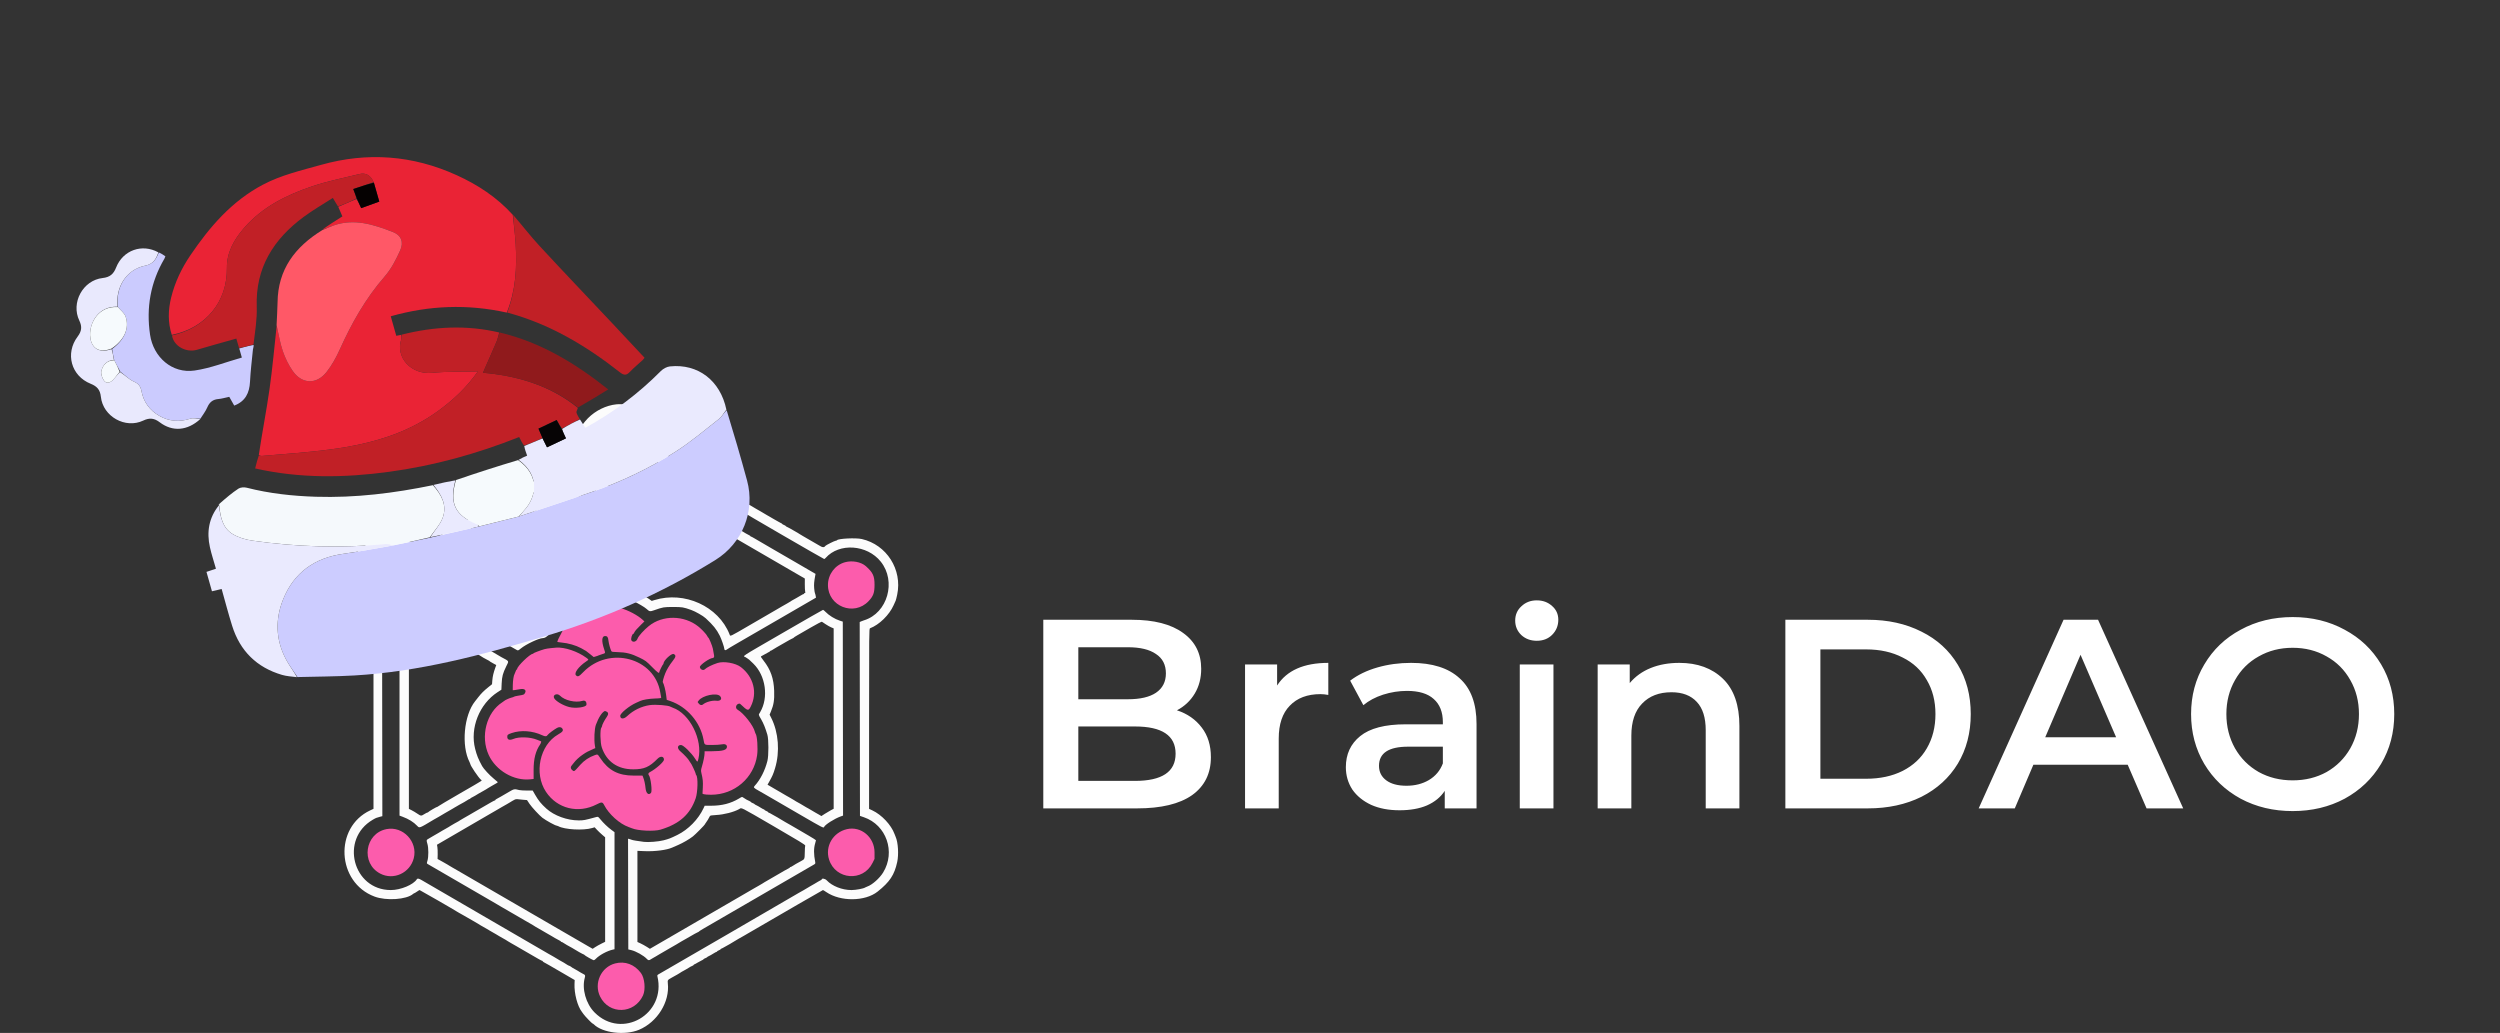 <svg width="167" height="69" viewBox="0 0 167 69" fill="none" xmlns="http://www.w3.org/2000/svg">
<rect x="0" y="0" width="167" height="69" fill="#333333" stroke="none"/>
<path fill-rule="evenodd" clip-rule="evenodd" d="M41.171 27.009C40.481 27.083 39.788 27.422 39.276 27.936C39.037 28.176 38.754 28.564 38.754 28.652C38.754 28.679 38.741 28.701 38.724 28.701C38.707 28.701 38.684 28.729 38.673 28.762C38.662 28.796 38.606 28.957 38.548 29.121C38.425 29.467 38.362 29.899 38.378 30.288L38.389 30.563L35.103 32.469C31.515 34.552 31.709 34.439 31.37 34.634C31.239 34.71 31.083 34.801 31.022 34.838C30.962 34.874 30.827 34.951 30.722 35.009C30.616 35.067 30.507 35.132 30.478 35.154C30.45 35.177 30.387 35.215 30.339 35.239C30.291 35.262 30.221 35.301 30.183 35.324C30.144 35.347 29.996 35.434 29.852 35.517C29.709 35.6 29.537 35.7 29.47 35.74C29.403 35.781 29.262 35.861 29.157 35.919C29.052 35.976 28.942 36.041 28.913 36.062C28.885 36.084 28.824 36.122 28.778 36.148C28.549 36.278 28.435 36.344 28.34 36.401C28.049 36.578 27.968 36.59 27.87 36.472C27.861 36.461 27.814 36.428 27.766 36.401C25.982 35.367 23.759 36.171 23.165 38.064C22.797 39.238 23.051 40.399 23.868 41.272C24.01 41.424 24.435 41.752 24.49 41.752C24.51 41.752 24.531 41.765 24.538 41.781C24.544 41.797 24.639 41.852 24.749 41.904L24.949 41.999V48.014V54.03L24.732 54.132C22.303 55.267 22.487 58.942 25.019 59.891C25.805 60.186 27.159 60.093 27.595 59.714C27.625 59.688 27.661 59.666 27.675 59.666C27.689 59.666 27.769 59.619 27.853 59.561C27.936 59.503 28.015 59.456 28.029 59.456C28.055 59.456 30.485 60.857 30.513 60.889C30.523 60.9 30.577 60.932 30.635 60.961C30.692 60.989 30.856 61.082 31 61.167C31.352 61.375 31.471 61.443 31.695 61.566C31.8 61.623 31.91 61.688 31.939 61.709C31.967 61.73 32.028 61.769 32.074 61.795C32.12 61.821 32.213 61.875 32.283 61.914C32.352 61.954 32.447 62.009 32.495 62.035C32.543 62.062 32.645 62.123 32.721 62.17C32.798 62.218 32.892 62.272 32.93 62.29C32.968 62.309 33.062 62.363 33.139 62.41C33.215 62.458 33.317 62.518 33.364 62.545C33.412 62.572 33.508 62.626 33.577 62.666C33.646 62.706 33.74 62.76 33.786 62.785C33.831 62.812 33.892 62.85 33.921 62.871C33.95 62.893 34.059 62.957 34.164 63.015C34.269 63.073 34.41 63.153 34.477 63.193C34.544 63.233 34.716 63.334 34.86 63.416C35.003 63.499 35.161 63.59 35.211 63.619C35.925 64.037 36.179 64.18 36.211 64.18C36.233 64.18 36.251 64.193 36.251 64.209C36.251 64.225 36.286 64.256 36.329 64.278C36.44 64.333 36.714 64.491 37.607 65.011L38.389 65.467L38.378 65.725C38.351 66.363 38.575 67.214 38.869 67.591C38.884 67.61 38.935 67.681 38.983 67.749C39.086 67.894 39.554 68.378 39.593 68.378C39.607 68.378 39.639 68.399 39.665 68.424C40.243 69.002 41.743 69.184 42.684 68.791C43.911 68.278 44.75 66.924 44.611 65.682C44.587 65.474 44.601 65.455 44.857 65.315C45.121 65.172 45.416 65.003 45.431 64.986C45.451 64.964 45.538 64.914 45.814 64.764C45.919 64.707 46.028 64.641 46.057 64.618C46.086 64.595 46.16 64.556 46.222 64.531C46.284 64.506 46.335 64.474 46.335 64.46C46.335 64.445 46.363 64.424 46.396 64.413C46.43 64.401 46.52 64.353 46.596 64.304C46.672 64.256 46.794 64.19 46.865 64.159C46.937 64.128 46.996 64.091 46.996 64.077C46.996 64.064 47.051 64.031 47.118 64.005C47.184 63.978 47.239 63.948 47.239 63.937C47.239 63.926 47.29 63.894 47.352 63.867C47.415 63.839 47.547 63.765 47.646 63.701C47.746 63.637 47.844 63.585 47.864 63.585C47.884 63.585 47.9 63.572 47.9 63.556C47.9 63.541 47.955 63.506 48.022 63.48C48.089 63.453 48.143 63.419 48.143 63.403C48.143 63.388 48.158 63.375 48.175 63.375C48.193 63.375 48.326 63.304 48.472 63.218C48.617 63.131 48.745 63.06 48.755 63.06C48.766 63.06 48.84 63.015 48.919 62.961C48.999 62.906 49.19 62.792 49.343 62.707C49.496 62.622 49.647 62.537 49.679 62.518C49.711 62.498 49.859 62.412 50.01 62.325C50.159 62.239 50.309 62.152 50.342 62.133C52.144 61.082 54.957 59.456 54.974 59.456C54.987 59.456 55.087 59.517 55.196 59.591C56.147 60.241 57.789 60.225 58.625 59.558C59.439 58.909 59.743 58.45 59.933 57.586C60.043 57.084 59.993 56.264 59.831 55.905C59.814 55.866 59.779 55.78 59.755 55.712C59.527 55.098 58.899 54.429 58.274 54.135L58.054 54.032V48.013C58.054 42.313 58.057 41.993 58.115 41.971C58.737 41.732 59.401 41.084 59.693 40.431C59.752 40.301 59.813 40.163 59.831 40.125C59.849 40.086 59.894 39.906 59.932 39.725C60.285 38.047 59.228 36.386 57.567 36.007C57.17 35.916 55.983 35.974 55.913 36.088C55.903 36.105 55.865 36.119 55.831 36.119C55.766 36.119 55.165 36.419 55.133 36.467C55.053 36.587 54.938 36.578 54.716 36.434C54.636 36.382 53.889 35.949 53.672 35.83C53.567 35.772 53.458 35.706 53.429 35.685C53.4 35.664 53.34 35.625 53.294 35.599C53.101 35.49 52.949 35.403 52.786 35.307C52.69 35.251 52.585 35.196 52.551 35.185C52.518 35.175 52.49 35.155 52.49 35.141C52.49 35.128 52.435 35.095 52.368 35.069C52.301 35.042 52.247 35.01 52.247 34.996C52.247 34.983 52.219 34.963 52.186 34.952C52.153 34.941 52.063 34.892 51.986 34.844C51.909 34.796 51.792 34.729 51.725 34.696C51.658 34.663 51.596 34.627 51.586 34.616C51.576 34.605 51.522 34.573 51.464 34.544C51.407 34.515 51.352 34.484 51.343 34.474C51.333 34.465 51.278 34.433 51.221 34.405C51.163 34.376 51.07 34.321 51.012 34.281C50.955 34.241 50.861 34.185 50.804 34.158C50.746 34.13 50.692 34.099 50.682 34.089C50.672 34.08 50.618 34.048 50.56 34.019C50.503 33.99 50.448 33.958 50.438 33.948C50.409 33.915 49.84 33.599 49.811 33.599C49.796 33.599 49.778 33.587 49.772 33.572C49.76 33.544 49.597 33.444 49.274 33.268C49.178 33.216 48.09 32.586 46.857 31.867L44.614 30.561L44.622 30.375C44.653 29.641 44.461 28.948 44.055 28.333C43.94 28.158 43.461 27.651 43.411 27.651C43.396 27.651 43.364 27.632 43.339 27.608C43.259 27.532 43.021 27.387 42.84 27.305C42.745 27.262 42.641 27.213 42.609 27.196C42.383 27.075 41.555 26.968 41.171 27.009ZM42.187 27.726C43.415 28.107 44.154 29.28 43.959 30.538C43.932 30.711 43.915 30.862 43.922 30.874C43.937 30.901 44.437 31.198 44.857 31.43C44.972 31.493 45.09 31.562 45.118 31.584C45.147 31.605 45.208 31.644 45.253 31.67C45.299 31.695 45.393 31.749 45.462 31.789C45.531 31.829 45.627 31.883 45.675 31.91C45.722 31.937 45.824 31.997 45.901 32.045C45.977 32.092 46.071 32.146 46.109 32.165C46.148 32.183 46.241 32.237 46.318 32.285C46.394 32.332 46.496 32.393 46.544 32.42C46.592 32.446 46.687 32.501 46.756 32.541C46.826 32.581 46.919 32.634 46.965 32.66C47.011 32.686 47.072 32.725 47.1 32.746C47.129 32.767 47.239 32.832 47.344 32.89C47.554 33.005 47.65 33.06 48.039 33.289C48.183 33.374 48.347 33.466 48.404 33.495C48.462 33.524 48.516 33.556 48.526 33.567C48.562 33.608 49.35 34.054 49.386 34.054C49.407 34.054 49.429 34.067 49.436 34.083C49.45 34.117 55.013 37.343 55.057 37.343C55.074 37.343 55.117 37.31 55.154 37.269C56.061 36.246 57.92 36.372 58.836 37.519C59.89 38.836 59.288 40.952 57.724 41.434C57.647 41.458 57.549 41.494 57.506 41.515L57.428 41.554L57.437 48.028L57.446 54.502L57.706 54.591C59.213 55.106 59.84 56.907 58.993 58.284C58.756 58.67 58.26 59.11 57.941 59.218C57.879 59.239 57.812 59.269 57.793 59.283C57.7 59.356 57.17 59.456 56.879 59.456C56.257 59.456 55.587 59.193 55.224 58.806C55.113 58.688 54.89 58.651 54.89 58.751C54.89 58.764 54.839 58.797 54.777 58.824C54.714 58.851 54.656 58.884 54.646 58.896C54.637 58.909 54.543 58.965 54.438 59.021C54.332 59.077 54.239 59.131 54.229 59.141C54.219 59.151 54.165 59.182 54.107 59.211C54.05 59.24 53.995 59.273 53.985 59.284C53.976 59.295 53.843 59.373 53.69 59.459C53.537 59.544 53.386 59.629 53.354 59.648C53.12 59.792 44.124 65.012 43.994 65.081C43.92 65.12 43.9 65.151 43.913 65.207C44.524 67.747 41.54 69.47 39.717 67.631C39.135 67.045 38.856 66.042 39.067 65.3C39.108 65.156 39.089 65.116 38.954 65.058C38.892 65.031 38.818 64.99 38.789 64.967C38.76 64.943 38.651 64.877 38.546 64.82C38.264 64.667 38.188 64.621 38.138 64.576C38.114 64.553 38.058 64.523 38.015 64.51C37.972 64.497 37.916 64.468 37.889 64.447C37.838 64.404 37.506 64.209 37.364 64.137C37.316 64.113 37.269 64.084 37.259 64.073C37.25 64.061 37.117 63.983 36.964 63.897C36.811 63.812 36.659 63.727 36.628 63.708C36.596 63.688 36.447 63.602 36.297 63.515C36.147 63.428 35.998 63.342 35.964 63.322C33.954 62.155 28.268 58.852 28.153 58.784C27.974 58.679 27.887 58.664 27.846 58.731C27.62 59.098 26.761 59.456 26.11 59.456C23.565 59.456 22.688 56.048 24.901 54.759C25.119 54.633 25.138 54.625 25.393 54.558L25.541 54.52L25.532 48.022L25.523 41.525L25.308 41.45C24.589 41.203 23.891 40.484 23.746 39.845C23.733 39.787 23.705 39.718 23.684 39.691C23.601 39.586 23.638 38.58 23.735 38.304C24.108 37.246 25.038 36.567 26.114 36.567C26.44 36.567 26.944 36.664 27.053 36.748C27.072 36.763 27.124 36.786 27.168 36.8C27.279 36.834 27.653 37.087 27.8 37.227C27.867 37.291 27.934 37.343 27.949 37.343C27.963 37.343 28.633 36.961 29.436 36.495C30.238 36.028 30.923 35.63 30.956 35.611C31.449 35.327 31.571 35.256 31.62 35.226C31.652 35.207 31.795 35.123 31.939 35.041C32.082 34.958 32.254 34.858 32.321 34.817C32.388 34.777 32.529 34.697 32.634 34.639C32.739 34.581 32.849 34.516 32.878 34.493C32.906 34.471 32.969 34.434 33.017 34.411C33.065 34.387 33.151 34.339 33.208 34.304C33.467 34.143 33.564 34.088 33.676 34.036C33.742 34.006 33.805 33.97 33.815 33.957C33.835 33.93 33.904 33.889 34.199 33.729C34.304 33.671 34.414 33.606 34.443 33.584C34.471 33.562 34.542 33.521 34.599 33.493C34.656 33.465 34.711 33.434 34.721 33.425C34.739 33.406 34.798 33.372 35.066 33.223C35.153 33.175 35.264 33.109 35.312 33.077C35.36 33.046 35.446 32.997 35.503 32.968C35.56 32.94 35.615 32.909 35.625 32.9C35.634 32.89 35.681 32.86 35.729 32.832C36.274 32.519 36.473 32.41 36.496 32.41C36.511 32.41 36.528 32.398 36.535 32.382C36.546 32.355 36.713 32.253 37.033 32.079C37.921 31.596 39.084 30.877 39.076 30.815C38.989 30.164 38.987 30.121 39.027 29.822C39.228 28.3 40.76 27.284 42.187 27.726ZM37.294 33.23C36.022 33.969 34.965 34.586 34.945 34.602C34.925 34.618 34.846 34.664 34.771 34.704C34.524 34.835 34.286 34.974 34.269 34.998C34.259 35.01 34.2 35.041 34.138 35.066C34.076 35.092 34.025 35.122 34.025 35.135C34.025 35.147 33.974 35.179 33.912 35.206C33.85 35.233 33.66 35.34 33.49 35.442C33.319 35.545 33.168 35.629 33.154 35.629C33.139 35.629 33.122 35.641 33.115 35.655C33.109 35.669 33.002 35.734 32.878 35.8C32.753 35.864 32.628 35.935 32.599 35.957C32.571 35.978 32.51 36.017 32.464 36.043C32.419 36.069 32.325 36.123 32.255 36.163C32.187 36.203 32.091 36.257 32.043 36.284C31.995 36.31 31.909 36.361 31.852 36.395C31.757 36.453 31.643 36.519 31.413 36.649C31.367 36.675 31.307 36.714 31.278 36.735C31.249 36.756 31.14 36.82 31.035 36.878C30.764 37.025 30.677 37.075 30.617 37.12C30.589 37.141 30.479 37.206 30.374 37.263C30.269 37.321 30.133 37.398 30.073 37.434C29.963 37.501 29.578 37.724 29.383 37.834C29.238 37.916 28.669 38.251 28.576 38.309C28.501 38.356 28.5 38.36 28.555 38.541C28.631 38.792 28.63 39.402 28.553 39.627C28.454 39.918 28.391 39.863 29.687 40.615C30.906 41.323 31.663 41.761 31.937 41.918C32.022 41.967 32.171 42.054 32.267 42.111C32.364 42.169 32.49 42.243 32.547 42.276C32.753 42.392 33.13 42.61 33.237 42.675C33.298 42.712 33.433 42.789 33.538 42.846C33.643 42.904 33.753 42.969 33.782 42.99C33.81 43.011 33.871 43.05 33.917 43.076C33.963 43.102 34.056 43.156 34.126 43.195C34.195 43.235 34.295 43.293 34.35 43.323C34.404 43.354 34.481 43.398 34.522 43.42C34.602 43.466 34.621 43.459 34.794 43.317C35.141 43.033 36.003 42.628 36.264 42.626C36.477 42.625 36.738 42.359 36.738 42.142C36.738 42.123 36.749 42.102 36.764 42.096C36.778 42.09 36.827 42.013 36.873 41.927C37.057 41.583 37.434 41.127 37.818 40.789C38.068 40.569 38.584 40.267 39.05 40.069C39.498 39.879 40.275 39.742 40.728 39.772L41.05 39.794L41.041 36.2L41.032 32.607L40.841 32.559C40.511 32.477 39.998 32.191 39.796 31.976C39.67 31.843 39.778 31.789 37.294 33.23ZM43.068 32.077C42.811 32.291 42.48 32.467 42.18 32.551L41.971 32.609L41.962 36.323C41.954 39.625 41.959 40.037 42.006 40.037C42.035 40.037 42.086 40.053 42.119 40.071C42.153 40.09 42.258 40.139 42.353 40.181C42.611 40.292 43.069 40.563 43.186 40.672C43.383 40.855 43.419 40.862 43.7 40.763C44.298 40.553 44.337 40.547 44.962 40.547C45.578 40.547 45.639 40.556 46.179 40.748C46.452 40.844 46.965 41.138 47.138 41.297C47.645 41.763 47.866 42.037 48.084 42.472C48.196 42.696 48.386 43.248 48.387 43.353C48.387 43.443 48.472 43.458 48.558 43.384C48.588 43.358 48.871 43.187 49.187 43.005C49.502 42.824 50.829 42.056 52.135 41.299L54.508 39.923L54.486 39.797C54.474 39.727 54.451 39.646 54.436 39.617C54.421 39.588 54.399 39.438 54.386 39.285C54.366 39.037 54.381 38.859 54.458 38.443L54.478 38.335L53.099 37.533C52.34 37.092 51.639 36.686 51.54 36.63C51.327 36.51 50.596 36.084 50.358 35.94C50.266 35.884 50.176 35.839 50.158 35.839C50.14 35.839 50.126 35.827 50.126 35.812C50.126 35.798 50.075 35.764 50.013 35.737C49.95 35.71 49.861 35.661 49.812 35.628C49.765 35.596 49.654 35.529 49.567 35.48C49.291 35.328 49.239 35.297 49.221 35.277C49.212 35.266 49.149 35.23 49.082 35.197C49.015 35.163 48.898 35.097 48.822 35.051C48.745 35.005 48.651 34.951 48.613 34.931C48.575 34.911 48.481 34.855 48.404 34.807C48.328 34.758 48.218 34.695 48.161 34.665C48.062 34.615 47.987 34.571 47.718 34.404C47.655 34.366 47.565 34.316 47.517 34.293C47.47 34.27 47.407 34.232 47.379 34.21C47.35 34.187 47.24 34.122 47.135 34.065C46.865 33.918 46.777 33.867 46.718 33.823C46.689 33.802 46.58 33.737 46.474 33.679C46.369 33.622 46.228 33.542 46.161 33.501C46.094 33.461 45.922 33.361 45.779 33.278C45.636 33.196 45.477 33.104 45.427 33.075C45.377 33.046 44.896 32.766 44.359 32.453C43.24 31.802 43.358 31.836 43.068 32.077ZM39.728 32.732C39.795 32.775 39.881 32.828 39.919 32.852C40.035 32.922 40.361 33.075 40.393 33.075C40.41 33.075 40.423 34.391 40.423 36.119V39.163L40.258 39.164C39.488 39.173 37.974 39.743 37.572 40.177C37.563 40.187 37.499 40.237 37.431 40.288C37.184 40.473 36.861 40.829 36.5 41.314C36.454 41.377 36.158 41.908 36.137 41.966C36.125 42 36.042 42.041 35.932 42.068C35.559 42.157 35.047 42.38 34.684 42.611L34.541 42.701L32.019 41.238C30.632 40.433 29.429 39.736 29.345 39.69L29.193 39.604L29.218 39.41C29.246 39.194 29.248 39.045 29.226 38.817L29.211 38.664L31.801 37.161C33.225 36.335 34.586 35.547 34.825 35.41C35.064 35.273 35.267 35.151 35.277 35.141C35.286 35.13 35.357 35.088 35.434 35.047C35.667 34.922 35.919 34.777 35.938 34.756C35.947 34.745 36.002 34.713 36.059 34.684C36.117 34.655 36.172 34.624 36.181 34.614C36.191 34.605 36.245 34.573 36.303 34.544C36.36 34.516 36.489 34.441 36.588 34.378C36.688 34.315 36.785 34.264 36.805 34.264C36.825 34.264 36.842 34.251 36.842 34.236C36.842 34.22 36.897 34.186 36.964 34.159C37.031 34.133 37.085 34.102 37.085 34.091C37.085 34.08 37.136 34.049 37.198 34.022C37.261 33.995 37.394 33.92 37.495 33.856C37.595 33.792 37.693 33.739 37.712 33.739C37.731 33.739 37.746 33.727 37.746 33.713C37.746 33.698 37.797 33.664 37.859 33.638C37.921 33.611 38.011 33.562 38.059 33.529C38.107 33.496 38.216 33.43 38.303 33.382C38.388 33.334 38.516 33.262 38.584 33.223C38.654 33.184 38.748 33.13 38.793 33.104C38.839 33.078 38.9 33.04 38.928 33.018C38.974 32.985 39.175 32.87 39.485 32.702C39.595 32.642 39.585 32.641 39.728 32.732ZM43.635 32.772C43.753 32.836 43.904 32.922 43.971 32.963C44.038 33.003 44.21 33.104 44.353 33.186C44.496 33.269 44.641 33.352 44.674 33.372C44.707 33.391 45.036 33.583 45.404 33.797C45.773 34.012 46.125 34.217 46.187 34.252C46.248 34.288 47.978 35.291 50.031 36.481L53.763 38.646L53.761 39.036C53.76 39.25 53.772 39.468 53.786 39.521C53.807 39.596 53.801 39.617 53.76 39.617C53.731 39.617 53.707 39.633 53.707 39.653C53.707 39.672 53.691 39.687 53.672 39.687C53.652 39.687 53.578 39.724 53.507 39.769C53.435 39.814 53.291 39.898 53.186 39.956C52.895 40.115 52.822 40.158 52.803 40.18C52.794 40.191 52.684 40.256 52.56 40.324C52.435 40.391 52.279 40.48 52.212 40.521C52.145 40.562 51.973 40.663 51.83 40.745C51.499 40.935 51.657 40.843 50.141 41.726C48.672 42.58 48.793 42.525 48.733 42.373C47.995 40.5 45.72 39.464 43.71 40.087L43.536 40.141L43.341 40.002C43.233 39.927 43.018 39.8 42.863 39.721L42.58 39.577V36.334V33.092L42.693 33.042C42.755 33.015 42.845 32.976 42.893 32.956C42.94 32.935 43.072 32.859 43.185 32.786C43.431 32.629 43.377 32.63 43.635 32.772ZM27.812 40.904C27.712 40.995 27.609 41.087 27.583 41.109C27.472 41.2 27.006 41.431 26.853 41.472L26.688 41.516V47.999V54.483L26.888 54.557C27.303 54.711 27.624 54.91 27.868 55.167C28.023 55.33 27.995 55.34 28.977 54.75C29.009 54.731 29.16 54.645 29.313 54.56C29.466 54.475 29.599 54.396 29.609 54.385C29.619 54.374 29.673 54.342 29.73 54.313C29.788 54.284 29.843 54.252 29.852 54.243C29.862 54.233 29.956 54.179 30.061 54.123C30.166 54.067 30.26 54.012 30.27 54.001C30.279 53.989 30.334 53.957 30.391 53.928C30.449 53.899 30.503 53.868 30.513 53.858C30.523 53.848 30.593 53.807 30.669 53.767C30.916 53.637 31.154 53.5 31.249 53.433C31.299 53.397 31.358 53.368 31.379 53.368C31.4 53.368 31.417 53.356 31.417 53.342C31.417 53.327 31.468 53.293 31.53 53.266C31.592 53.239 31.682 53.19 31.73 53.158C31.778 53.125 31.887 53.059 31.973 53.011C32.06 52.962 32.187 52.891 32.255 52.852C32.325 52.812 32.419 52.759 32.464 52.733C32.51 52.707 32.571 52.668 32.599 52.647C32.628 52.626 32.738 52.561 32.843 52.503C33.175 52.32 33.26 52.267 33.251 52.244C33.247 52.232 33.12 52.123 32.969 52.002C32.711 51.794 32.3 51.349 32.207 51.177C31.951 50.705 31.855 50.47 31.741 50.028C31.38 48.635 32.02 47.024 33.249 46.23L33.493 46.073L33.511 45.653C33.532 45.188 33.588 44.976 33.821 44.503C34.005 44.127 34.041 44.192 33.486 43.893C33.391 43.841 33.304 43.791 33.295 43.78C33.26 43.741 28.055 40.737 28.024 40.738C28.006 40.738 27.911 40.813 27.812 40.904ZM52.321 42.258C49.269 44.028 49.632 43.788 49.818 43.91C50.055 44.065 50.055 44.065 50.334 44.341C51.154 45.151 51.353 46.592 50.78 47.57C50.66 47.775 50.651 47.711 50.849 48.056C51.008 48.335 51.127 48.63 51.261 49.082C51.351 49.385 51.352 50.48 51.263 50.831C51.098 51.479 50.79 52.083 50.416 52.491C50.316 52.6 50.336 52.625 50.677 52.817C50.823 52.898 50.969 52.981 51.001 53.001C51.05 53.03 51.688 53.4 51.907 53.526C51.94 53.545 52.638 53.95 53.458 54.427C54.985 55.314 55.017 55.33 55.051 55.24C55.108 55.091 55.745 54.685 56.15 54.541L56.316 54.482L56.307 48.003L56.298 41.524L56.107 41.463C55.764 41.354 55.371 41.111 55.135 40.863C55.069 40.794 54.999 40.737 54.978 40.738C54.958 40.738 53.762 41.422 52.321 42.258ZM28.37 41.649C28.506 41.727 28.672 41.823 28.739 41.864C28.806 41.904 28.947 41.984 29.052 42.042C29.158 42.099 29.267 42.164 29.296 42.185C29.325 42.207 29.385 42.245 29.431 42.271C29.477 42.297 29.571 42.351 29.64 42.391C29.709 42.43 29.805 42.485 29.852 42.512C29.9 42.538 29.986 42.589 30.044 42.623C30.164 42.697 30.387 42.826 30.513 42.896C30.561 42.923 30.663 42.984 30.739 43.031C30.816 43.078 30.937 43.144 31.008 43.178C31.08 43.211 31.139 43.25 31.139 43.265C31.139 43.279 31.157 43.291 31.18 43.291C31.202 43.291 31.245 43.313 31.275 43.339C31.326 43.383 31.552 43.513 31.887 43.69C31.963 43.73 32.033 43.772 32.043 43.782C32.074 43.815 32.475 44.046 32.591 44.098C32.653 44.126 32.704 44.156 32.704 44.166C32.704 44.176 32.804 44.238 32.927 44.304L33.15 44.425L33.086 44.602C32.968 44.929 32.906 45.195 32.887 45.451L32.867 45.706L32.62 45.904C32.313 46.152 32.144 46.32 31.932 46.594C31.84 46.712 31.753 46.823 31.737 46.843C30.987 47.771 30.802 49.821 31.369 50.915C31.395 50.965 31.417 51.019 31.417 51.035C31.418 51.139 31.948 51.926 32.123 52.083C32.208 52.16 32.406 52.03 30.722 53.003C29.928 53.462 29.273 53.85 29.267 53.865C29.261 53.88 29.238 53.893 29.218 53.893C29.17 53.893 28.622 54.213 28.606 54.25C28.6 54.265 28.575 54.278 28.552 54.278C28.529 54.278 28.436 54.325 28.345 54.383C28.136 54.516 28.118 54.515 27.878 54.352C27.769 54.277 27.597 54.174 27.496 54.124L27.314 54.032V48.005V41.979L27.514 41.883C27.624 41.83 27.8 41.724 27.905 41.649C28.138 41.481 28.077 41.481 28.37 41.649ZM55.156 41.7C55.273 41.779 55.442 41.873 55.529 41.91L55.689 41.976V48.001V54.026L55.507 54.121C55.407 54.174 55.221 54.283 55.096 54.365L54.868 54.513L54.731 54.43C54.656 54.385 54.547 54.323 54.49 54.294C54.39 54.243 54.268 54.171 54.038 54.028C53.98 53.993 53.894 53.945 53.846 53.922C53.799 53.898 53.736 53.861 53.707 53.839C53.678 53.816 53.569 53.751 53.464 53.694C53.194 53.547 53.106 53.496 53.047 53.452C53.018 53.43 52.908 53.366 52.803 53.308C52.698 53.251 52.557 53.17 52.49 53.13C52.423 53.09 52.251 52.989 52.108 52.906C51.964 52.824 51.821 52.74 51.789 52.721C51.757 52.702 51.627 52.626 51.501 52.552L51.271 52.419L51.383 52.22C51.598 51.84 51.656 51.707 51.773 51.321C52.108 50.216 52.009 48.926 51.516 47.949L51.41 47.739L51.497 47.53C51.685 47.08 51.735 46.759 51.714 46.143C51.686 45.326 51.477 44.73 51.012 44.138C50.832 43.909 50.802 43.854 50.85 43.838C50.882 43.826 50.971 43.778 51.047 43.729C51.124 43.68 51.245 43.613 51.317 43.58C51.388 43.547 51.447 43.508 51.447 43.493C51.447 43.478 51.464 43.466 51.485 43.466C51.506 43.466 51.565 43.437 51.615 43.401C51.666 43.366 51.778 43.297 51.864 43.249C51.95 43.201 52.075 43.129 52.142 43.09C52.643 42.798 52.952 42.627 52.977 42.627C52.993 42.627 53.011 42.614 53.017 42.598C53.024 42.583 53.123 42.517 53.238 42.452C53.353 42.387 53.766 42.148 54.156 41.921C54.546 41.694 54.882 41.52 54.903 41.532C54.925 41.545 55.038 41.62 55.156 41.7ZM33.99 52.903C33.6 53.134 33.273 53.321 33.165 53.375C33.121 53.397 33.086 53.428 33.086 53.444C33.086 53.46 33.069 53.473 33.047 53.473C33.014 53.473 32.76 53.615 32.047 54.033C31.997 54.063 31.839 54.154 31.695 54.236C31.552 54.319 31.38 54.419 31.313 54.459C31.246 54.5 31.105 54.58 31 54.638C30.895 54.695 30.785 54.76 30.756 54.781C30.697 54.826 30.609 54.877 30.339 55.023C30.234 55.081 30.124 55.145 30.096 55.166C30.067 55.188 30.006 55.226 29.96 55.252C29.915 55.278 29.821 55.332 29.752 55.371C29.683 55.411 29.587 55.466 29.539 55.492C29.492 55.519 29.39 55.58 29.313 55.627C29.237 55.675 29.143 55.729 29.105 55.747C29.066 55.766 28.973 55.82 28.896 55.868C28.82 55.916 28.698 55.988 28.627 56.027C28.478 56.109 28.475 56.121 28.553 56.38C28.631 56.636 28.632 57.24 28.556 57.488C28.5 57.67 28.501 57.673 28.576 57.721C28.677 57.786 32.664 60.099 32.912 60.236C33.017 60.295 33.163 60.38 33.236 60.426C33.309 60.472 33.427 60.542 33.497 60.581C33.62 60.651 34.245 61.011 34.366 61.083C34.398 61.103 34.542 61.186 34.686 61.269C34.829 61.351 35.002 61.452 35.069 61.492C35.135 61.533 35.276 61.613 35.381 61.67C35.487 61.728 35.596 61.793 35.625 61.814C35.654 61.835 35.714 61.874 35.76 61.9C35.99 62.03 36.103 62.096 36.199 62.153C36.256 62.188 36.342 62.238 36.39 62.265C36.438 62.292 36.539 62.35 36.616 62.395C36.692 62.44 36.794 62.498 36.842 62.525C36.89 62.552 36.991 62.612 37.068 62.66C37.145 62.707 37.266 62.773 37.337 62.806C37.409 62.839 37.468 62.879 37.468 62.893C37.468 62.908 37.485 62.92 37.506 62.92C37.527 62.92 37.586 62.949 37.636 62.985C37.731 63.052 37.969 63.189 38.215 63.319C38.292 63.359 38.362 63.401 38.372 63.413C38.4 63.445 38.968 63.76 38.999 63.76C39.014 63.76 39.032 63.772 39.038 63.788C39.055 63.828 39.612 64.145 39.666 64.144C39.69 64.144 39.749 64.103 39.796 64.053C40.034 63.801 40.56 63.517 40.954 63.43L41.05 63.409V59.498V55.588L40.838 55.433C40.602 55.26 40.305 54.975 40.092 54.716C39.951 54.546 39.951 54.546 39.813 54.583C39.05 54.791 38.989 54.803 38.658 54.803C37.885 54.803 37.019 54.487 36.499 54.016C36.143 53.694 35.967 53.476 35.74 53.081L35.584 52.808L35.196 52.808C34.982 52.808 34.753 52.794 34.686 52.776C34.36 52.692 34.34 52.695 33.99 52.903ZM49.361 53.344C48.804 53.674 48.228 53.822 47.495 53.823L47.073 53.823L46.996 53.989C46.65 54.73 45.976 55.418 45.248 55.774C44.779 56.003 44.695 56.036 44.318 56.134C43.997 56.219 43.298 56.274 43.018 56.237C42.562 56.178 42.253 56.126 42.197 56.098C42.168 56.084 42.102 56.062 42.049 56.049L41.953 56.026L41.962 59.724L41.971 63.422L42.162 63.466C42.483 63.541 42.996 63.829 43.207 64.053C43.309 64.161 43.356 64.166 43.478 64.08C43.529 64.045 43.594 64.006 43.623 63.994C43.651 63.981 43.738 63.932 43.814 63.885C43.891 63.837 43.992 63.777 44.04 63.75C44.166 63.68 44.389 63.55 44.51 63.477C44.567 63.442 44.653 63.392 44.701 63.365C44.749 63.338 44.846 63.282 44.918 63.241C44.99 63.199 45.107 63.132 45.179 63.091C45.251 63.051 45.325 63.006 45.344 62.991C45.363 62.976 45.449 62.925 45.535 62.877C45.621 62.829 45.747 62.758 45.814 62.719C46.314 62.427 46.624 62.255 46.648 62.255C46.664 62.255 46.682 62.242 46.689 62.226C46.695 62.211 46.826 62.127 46.978 62.04C47.311 61.851 54.281 57.81 54.396 57.739C54.461 57.699 54.473 57.669 54.456 57.584C54.353 57.059 54.352 56.667 54.455 56.328C54.484 56.233 54.507 56.145 54.507 56.13C54.507 56.116 54.295 55.981 54.036 55.83C53.777 55.679 53.539 55.539 53.506 55.52C53.473 55.5 53.329 55.417 53.186 55.334C53.042 55.252 52.87 55.151 52.803 55.111C52.736 55.07 52.58 54.982 52.456 54.914C52.331 54.847 52.164 54.746 52.084 54.692C52.004 54.637 51.93 54.593 51.92 54.593C51.91 54.593 51.782 54.522 51.636 54.435C51.491 54.349 51.357 54.278 51.34 54.278C51.322 54.278 51.308 54.265 51.308 54.249C51.308 54.234 51.253 54.199 51.186 54.173C51.119 54.146 51.064 54.112 51.064 54.096C51.064 54.081 51.048 54.068 51.028 54.068C51.008 54.068 50.91 54.016 50.811 53.952C50.711 53.888 50.579 53.813 50.517 53.786C50.455 53.758 50.404 53.727 50.404 53.716C50.404 53.705 50.349 53.674 50.282 53.648C50.215 53.621 50.16 53.589 50.16 53.575C50.16 53.562 50.102 53.525 50.03 53.494C49.901 53.438 49.848 53.408 49.668 53.289C49.556 53.215 49.589 53.209 49.361 53.344ZM34.919 53.422L35.204 53.445L35.37 53.695C35.517 53.916 36.042 54.484 36.233 54.628C36.479 54.813 37.097 55.153 37.189 55.153C37.209 55.153 37.253 55.168 37.286 55.186C37.704 55.42 38.975 55.49 39.559 55.312L39.721 55.263L39.873 55.426C39.957 55.516 40.115 55.667 40.224 55.76L40.423 55.931V59.422V62.913L40.172 63.037C40.033 63.105 39.846 63.21 39.755 63.271L39.591 63.38L39.32 63.226C39.172 63.141 37.454 62.146 35.503 61.013C33.552 59.881 31.811 58.871 31.634 58.769C31.257 58.55 30.686 58.219 30.513 58.118C30.446 58.079 30.321 58.007 30.235 57.959C30.149 57.911 30.063 57.86 30.044 57.846C30.024 57.831 29.95 57.786 29.878 57.745C29.807 57.705 29.689 57.638 29.618 57.596C29.546 57.555 29.429 57.489 29.358 57.451L29.23 57.38L29.237 57.062C29.241 56.888 29.232 56.674 29.217 56.587L29.19 56.429L30.965 55.397C31.941 54.83 32.767 54.349 32.8 54.33C32.833 54.311 32.978 54.227 33.121 54.145C33.264 54.062 33.437 53.961 33.504 53.921C33.57 53.88 33.727 53.792 33.851 53.724C33.976 53.657 34.085 53.592 34.095 53.58C34.104 53.569 34.151 53.539 34.199 53.515C34.247 53.49 34.325 53.447 34.373 53.419C34.421 53.391 34.499 53.375 34.547 53.384C34.595 53.392 34.762 53.41 34.919 53.422ZM51.702 55.205C53.343 56.156 53.807 56.441 53.789 56.482C53.776 56.511 53.762 56.718 53.759 56.943C53.752 57.391 53.751 57.394 53.516 57.518C53.27 57.648 53.032 57.785 52.937 57.852C52.886 57.887 52.828 57.917 52.807 57.917C52.785 57.917 52.768 57.929 52.768 57.943C52.768 57.958 52.71 57.997 52.638 58.031C52.566 58.064 52.445 58.13 52.368 58.177C52.292 58.224 52.19 58.285 52.142 58.311C52.095 58.338 51.993 58.397 51.916 58.441C51.84 58.486 51.738 58.545 51.69 58.572C51.643 58.598 51.557 58.648 51.499 58.683C51.404 58.741 51.29 58.807 51.061 58.937C51.015 58.963 50.954 59.001 50.925 59.023C50.897 59.044 50.787 59.109 50.682 59.166C50.577 59.224 50.436 59.304 50.369 59.344C50.268 59.405 50.047 59.534 49.665 59.753C49.631 59.773 48.211 60.597 46.509 61.585L43.414 63.381L43.197 63.244C43.077 63.168 42.889 63.066 42.78 63.015L42.58 62.924V59.88V56.837L43.075 56.857C43.75 56.884 44.526 56.784 44.892 56.623C44.93 56.606 45.11 56.528 45.292 56.449C45.627 56.304 46.045 56.06 46.288 55.87C46.459 55.736 47.1 55.086 47.1 55.047C47.1 55.031 47.12 54.997 47.145 54.971C47.193 54.922 47.381 54.611 47.419 54.519C47.437 54.475 47.521 54.459 47.836 54.443C48.367 54.415 49.014 54.249 49.378 54.047C49.562 53.945 49.327 53.827 51.702 55.205Z" fill="#FCFCFC"/>
<path fill-rule="evenodd" clip-rule="evenodd" d="M41.172 28.583C40.774 28.687 40.453 28.901 40.197 29.232C39.86 29.666 39.857 30.597 40.191 31.037C40.766 31.798 41.759 31.939 42.506 31.366C43.352 30.716 43.199 29.218 42.238 28.751C42.13 28.698 42.011 28.64 41.975 28.622C41.901 28.585 41.279 28.555 41.172 28.583ZM25.697 37.553C23.956 38.065 24.286 40.618 26.097 40.644C27.175 40.66 27.929 39.662 27.623 38.624C27.583 38.487 27.54 38.368 27.527 38.358C27.515 38.349 27.482 38.295 27.453 38.239C27.174 37.693 26.335 37.365 25.697 37.553ZM56.44 37.559C55.774 37.745 55.306 38.374 55.307 39.081C55.309 40.506 57.044 41.191 58.023 40.155C58.34 39.82 58.419 39.6 58.419 39.058C58.419 38.474 58.313 38.246 57.846 37.826C57.523 37.535 56.926 37.422 56.44 37.559ZM40.111 40.549C38.897 40.776 37.875 41.472 37.472 42.347C37.441 42.414 37.408 42.477 37.398 42.487C37.371 42.514 37.225 42.835 37.225 42.867C37.225 42.884 37.349 42.907 37.5 42.92C37.95 42.958 38.462 43.105 38.825 43.301C39.159 43.482 39.154 43.478 39.44 43.713L39.656 43.89L39.805 43.847C39.887 43.824 39.97 43.793 39.989 43.779C40.008 43.766 40.114 43.729 40.224 43.697C40.451 43.632 40.447 43.64 40.355 43.364C40.171 42.813 40.196 42.487 40.422 42.487C40.567 42.487 40.619 42.558 40.644 42.79C40.666 42.988 40.773 43.379 40.839 43.496C40.865 43.543 40.938 43.555 41.247 43.561C41.806 43.571 42.181 43.665 42.702 43.922C43.143 44.14 43.15 44.145 43.598 44.596C43.934 44.935 44.04 45.007 44.04 44.896C44.04 44.846 44.261 44.396 44.292 44.382C44.307 44.376 44.319 44.352 44.32 44.33C44.327 44.114 44.865 43.617 45.009 43.691C45.171 43.776 45.153 43.881 44.932 44.159C44.728 44.416 44.541 44.726 44.442 44.971C44.327 45.258 44.251 45.544 44.28 45.581C44.342 45.661 44.461 46.123 44.498 46.428L44.538 46.75L44.767 46.827C45.892 47.207 46.785 48.243 46.996 49.414C47.062 49.782 47.034 49.764 47.568 49.764C47.825 49.764 48.112 49.746 48.208 49.724C48.414 49.676 48.561 49.742 48.561 49.881C48.561 50.1 48.294 50.181 47.561 50.183L47.066 50.184V50.316C47.066 50.48 46.982 50.895 46.885 51.215C46.821 51.43 46.817 51.481 46.853 51.635C46.952 52.057 46.967 52.214 46.948 52.608L46.927 53.02L47.016 53.054C47.065 53.073 47.284 53.089 47.502 53.089C49.062 53.089 50.365 51.968 50.576 50.447C50.638 49.993 50.58 49.147 50.477 49.014C50.461 48.994 50.438 48.934 50.425 48.88C50.328 48.47 49.674 47.636 49.273 47.41C49.078 47.301 49.171 47.005 49.402 47.001C49.415 47.001 49.446 47.02 49.471 47.044C49.95 47.5 49.993 47.509 50.15 47.197C50.61 46.283 50.345 45.22 49.493 44.564C49.138 44.29 48.351 44.151 47.932 44.288C47.548 44.414 47.217 44.579 47.072 44.717C46.968 44.816 46.753 44.705 46.753 44.552C46.753 44.414 47.413 43.955 47.609 43.956C47.631 43.956 47.665 43.937 47.685 43.912C47.721 43.868 47.716 43.822 47.618 43.327C47.58 43.136 47.354 42.592 47.313 42.592C47.301 42.592 47.271 42.547 47.247 42.492C47.196 42.374 46.873 42.03 46.646 41.849C45.691 41.09 44.269 41.075 43.347 41.815C43.015 42.082 42.647 42.492 42.588 42.662C42.515 42.87 42.283 42.937 42.18 42.78C42.122 42.69 42.218 42.347 42.302 42.347C42.315 42.347 42.343 42.308 42.364 42.261C42.415 42.149 42.543 42.001 42.822 41.729L43.046 41.511L42.946 41.417C42.606 41.101 41.986 40.771 41.432 40.612C41.245 40.559 40.302 40.514 40.111 40.549ZM36.807 43.294C36.645 43.31 36.449 43.34 36.373 43.363C36.084 43.447 35.625 43.622 35.625 43.649C35.625 43.664 35.609 43.676 35.589 43.676C35.405 43.676 34.547 44.507 34.547 44.685C34.547 44.708 34.532 44.726 34.515 44.726C34.497 44.726 34.464 44.785 34.441 44.857C34.418 44.929 34.387 45.004 34.373 45.023C34.315 45.103 34.259 45.456 34.255 45.772L34.251 46.108L34.376 46.097C34.444 46.092 34.6 46.066 34.722 46.04C35.039 45.975 35.194 46.104 35.055 46.318C34.995 46.409 34.989 46.411 34.591 46.476C34.452 46.498 34.331 46.529 34.322 46.545C34.312 46.56 34.249 46.583 34.182 46.596C34.067 46.617 33.716 46.776 33.678 46.823C33.668 46.835 33.613 46.874 33.556 46.911C32.492 47.591 32.078 49.191 32.645 50.429C33.124 51.474 34.324 52.177 35.427 52.058L35.646 52.035L35.645 51.433C35.644 50.694 35.78 50.162 36.082 49.724C36.136 49.647 36.17 49.52 36.138 49.519C36.133 49.519 36.016 49.473 35.877 49.416C35.413 49.226 34.675 49.201 34.291 49.362C34.036 49.469 33.886 49.416 33.886 49.219C33.886 49.084 33.916 49.059 34.182 48.967C34.802 48.755 35.569 48.811 36.224 49.116C36.426 49.211 36.516 49.204 36.588 49.091C36.64 49.01 37.015 48.73 37.22 48.619C37.348 48.55 37.491 48.564 37.553 48.653C37.654 48.798 37.599 48.882 37.283 49.062C36.054 49.763 35.652 51.664 36.472 52.896C37.221 54.021 38.628 54.369 39.857 53.733C40.191 53.56 40.247 53.565 40.355 53.774C40.672 54.389 41.38 55.027 41.984 55.243C42.073 55.274 42.176 55.314 42.215 55.33C42.602 55.498 43.697 55.549 44.127 55.419C45.391 55.038 46.107 54.397 46.474 53.318C46.612 52.911 46.635 51.907 46.509 51.779C46.49 51.761 46.474 51.719 46.474 51.688C46.474 51.626 46.172 50.983 46.129 50.954C46.114 50.945 46.083 50.9 46.06 50.855C45.982 50.706 45.739 50.441 45.434 50.174C45.219 49.985 45.248 49.769 45.489 49.766C45.644 49.763 46.178 50.282 46.434 50.682C46.59 50.928 46.596 50.928 46.651 50.7C46.961 49.429 46.075 47.659 44.935 47.273C44.873 47.252 44.807 47.223 44.788 47.209C44.663 47.115 43.791 47.047 43.407 47.101C42.857 47.179 42.309 47.445 41.894 47.836C41.665 48.053 41.432 48.043 41.432 47.816C41.432 47.643 42.037 47.149 42.498 46.945C42.61 46.895 42.733 46.84 42.771 46.822C42.938 46.743 43.359 46.674 43.755 46.66C44.133 46.647 44.18 46.638 44.166 46.587C44.157 46.554 44.131 46.41 44.108 46.267C43.734 43.929 40.678 43.121 38.956 44.904C38.673 45.197 38.595 45.231 38.476 45.111C38.33 44.964 38.639 44.539 39.144 44.193C39.344 44.056 39.343 44.07 39.162 43.936C38.583 43.511 37.718 43.221 37.155 43.262C37.126 43.264 36.97 43.279 36.807 43.294ZM37.405 46.468C37.715 46.787 38.442 46.958 38.9 46.819C39.085 46.764 39.191 46.862 39.176 47.075C39.164 47.244 38.45 47.341 38.024 47.231C37.606 47.123 37.126 46.839 37.018 46.638C36.9 46.416 37.218 46.277 37.405 46.468ZM48.1 46.498C48.265 46.68 48.134 46.845 47.852 46.81C47.577 46.775 47.141 46.897 46.956 47.06C46.873 47.133 46.754 47.104 46.671 46.992L46.6 46.895L46.67 46.799C46.923 46.455 47.878 46.254 48.1 46.498ZM40.51 47.531C40.653 47.597 40.659 47.715 40.526 47.9C40.385 48.098 40.215 48.428 40.215 48.504C40.215 48.535 40.196 48.58 40.172 48.604C40.076 48.701 40.093 49.608 40.197 49.92C40.519 50.878 41.253 51.391 42.301 51.391C43.03 51.391 43.377 51.24 43.925 50.683C44.122 50.482 44.353 50.517 44.353 50.747C44.353 50.891 43.797 51.381 43.406 51.582C43.31 51.63 43.283 51.715 43.34 51.778C43.464 51.913 43.581 52.847 43.488 52.961C43.332 53.151 43.153 52.997 43.122 52.645C43.099 52.382 43.032 52.084 42.954 51.898L42.918 51.81H42.323C41.31 51.81 40.649 51.466 40.108 50.656C39.913 50.364 39.933 50.375 39.724 50.447C39.354 50.576 39.018 50.801 38.755 51.098C38.332 51.574 38.363 51.554 38.22 51.441C38.122 51.364 38.1 51.235 38.172 51.158C38.196 51.132 38.258 51.054 38.31 50.984C38.463 50.779 38.685 50.573 38.946 50.396C39.172 50.243 39.291 50.18 39.635 50.031L39.767 49.974L39.739 49.808C39.673 49.418 39.708 48.68 39.805 48.417C39.99 47.917 40.228 47.555 40.413 47.492C40.417 47.491 40.461 47.509 40.51 47.531ZM25.819 55.385C24.37 55.669 24.084 57.665 25.394 58.354C26.285 58.823 27.388 58.319 27.64 57.327C27.92 56.228 26.926 55.168 25.819 55.385ZM56.576 55.387C55.645 55.601 55.099 56.531 55.382 57.42C55.814 58.778 57.652 58.922 58.284 57.647L58.419 57.374V56.937C58.419 55.925 57.521 55.169 56.576 55.387ZM41.092 64.357C40.148 64.602 39.654 65.69 40.087 66.57C40.689 67.793 42.368 67.753 42.951 66.501C43.138 66.1 43.068 65.33 42.812 64.993C42.378 64.418 41.75 64.186 41.092 64.357Z" fill="#FC5CAC"/>
<path d="M78.62 47.448C79.316 47.676 79.868 48.06 80.276 48.6C80.684 49.128 80.888 49.788 80.888 50.58C80.888 51.672 80.468 52.518 79.628 53.118C78.788 53.706 77.564 54 75.956 54H69.692V41.4H75.596C77.084 41.4 78.23 41.694 79.034 42.282C79.838 42.858 80.24 43.656 80.24 44.676C80.24 45.3 80.096 45.852 79.808 46.332C79.52 46.812 79.124 47.184 78.62 47.448ZM72.032 43.236V46.71H75.344C76.16 46.71 76.784 46.566 77.216 46.278C77.66 45.978 77.882 45.546 77.882 44.982C77.882 44.406 77.66 43.974 77.216 43.686C76.784 43.386 76.16 43.236 75.344 43.236H72.032ZM75.812 52.164C77.624 52.164 78.53 51.558 78.53 50.346C78.53 49.134 77.624 48.528 75.812 48.528H72.032V52.164H75.812ZM85.311 45.792C85.959 44.784 87.099 44.28 88.731 44.28V46.422C88.539 46.386 88.365 46.368 88.209 46.368C87.333 46.368 86.649 46.626 86.157 47.142C85.665 47.646 85.419 48.378 85.419 49.338V54H83.169V44.388H85.311V45.792ZM94.259 44.28C95.675 44.28 96.755 44.622 97.499 45.306C98.255 45.978 98.633 46.998 98.633 48.366V54H96.509V52.83C96.233 53.25 95.837 53.574 95.321 53.802C94.817 54.018 94.205 54.126 93.485 54.126C92.765 54.126 92.135 54.006 91.595 53.766C91.055 53.514 90.635 53.172 90.335 52.74C90.047 52.296 89.903 51.798 89.903 51.246C89.903 50.382 90.221 49.692 90.857 49.176C91.505 48.648 92.519 48.384 93.899 48.384H96.383V48.24C96.383 47.568 96.179 47.052 95.771 46.692C95.375 46.332 94.781 46.152 93.989 46.152C93.449 46.152 92.915 46.236 92.387 46.404C91.871 46.572 91.433 46.806 91.073 47.106L90.191 45.468C90.695 45.084 91.301 44.79 92.009 44.586C92.717 44.382 93.467 44.28 94.259 44.28ZM93.953 52.488C94.517 52.488 95.015 52.362 95.447 52.11C95.891 51.846 96.203 51.474 96.383 50.994V49.878H94.061C92.765 49.878 92.117 50.304 92.117 51.156C92.117 51.564 92.279 51.888 92.603 52.128C92.927 52.368 93.377 52.488 93.953 52.488ZM101.521 44.388H103.771V54H101.521V44.388ZM102.655 42.804C102.247 42.804 101.905 42.678 101.629 42.426C101.353 42.162 101.215 41.838 101.215 41.454C101.215 41.07 101.353 40.752 101.629 40.5C101.905 40.236 102.247 40.104 102.655 40.104C103.063 40.104 103.405 40.23 103.681 40.482C103.957 40.722 104.095 41.028 104.095 41.4C104.095 41.796 103.957 42.132 103.681 42.408C103.417 42.672 103.075 42.804 102.655 42.804ZM112.178 44.28C113.39 44.28 114.362 44.634 115.094 45.342C115.826 46.05 116.192 47.1 116.192 48.492V54H113.942V48.78C113.942 47.94 113.744 47.31 113.348 46.89C112.952 46.458 112.388 46.242 111.656 46.242C110.828 46.242 110.174 46.494 109.694 46.998C109.214 47.49 108.974 48.204 108.974 49.14V54H106.724V44.388H108.866V45.63C109.238 45.186 109.706 44.85 110.27 44.622C110.834 44.394 111.47 44.28 112.178 44.28ZM119.262 41.4H124.77C126.114 41.4 127.308 41.664 128.352 42.192C129.396 42.708 130.206 43.446 130.782 44.406C131.358 45.354 131.646 46.452 131.646 47.7C131.646 48.948 131.358 50.052 130.782 51.012C130.206 51.96 129.396 52.698 128.352 53.226C127.308 53.742 126.114 54 124.77 54H119.262V41.4ZM124.662 52.02C125.586 52.02 126.396 51.846 127.092 51.498C127.8 51.138 128.34 50.634 128.712 49.986C129.096 49.326 129.288 48.564 129.288 47.7C129.288 46.836 129.096 46.08 128.712 45.432C128.34 44.772 127.8 44.268 127.092 43.92C126.396 43.56 125.586 43.38 124.662 43.38H121.602V52.02H124.662ZM142.13 51.084H135.83L134.588 54H132.176L137.846 41.4H140.15L145.838 54H143.39L142.13 51.084ZM141.356 49.248L138.98 43.74L136.622 49.248H141.356ZM153.15 54.18C151.866 54.18 150.708 53.904 149.676 53.352C148.644 52.788 147.834 52.014 147.246 51.03C146.658 50.034 146.364 48.924 146.364 47.7C146.364 46.476 146.658 45.372 147.246 44.388C147.834 43.392 148.644 42.618 149.676 42.066C150.708 41.502 151.866 41.22 153.15 41.22C154.434 41.22 155.592 41.502 156.624 42.066C157.656 42.618 158.466 43.386 159.054 44.37C159.642 45.354 159.936 46.464 159.936 47.7C159.936 48.936 159.642 50.046 159.054 51.03C158.466 52.014 157.656 52.788 156.624 53.352C155.592 53.904 154.434 54.18 153.15 54.18ZM153.15 52.128C153.99 52.128 154.746 51.942 155.418 51.57C156.09 51.186 156.618 50.658 157.002 49.986C157.386 49.302 157.578 48.54 157.578 47.7C157.578 46.86 157.386 46.104 157.002 45.432C156.618 44.748 156.09 44.22 155.418 43.848C154.746 43.464 153.99 43.272 153.15 43.272C152.31 43.272 151.554 43.464 150.882 43.848C150.21 44.22 149.682 44.748 149.298 45.432C148.914 46.104 148.722 46.86 148.722 47.7C148.722 48.54 148.914 49.302 149.298 49.986C149.682 50.658 150.21 51.186 150.882 51.57C151.554 51.942 152.31 52.128 153.15 52.128Z" fill="white"/>
<g clip-path="url(#clip0_4524_5487)">
<path d="M19.87 45.228C21.137 45.194 22.406 45.194 23.671 45.121C28.005 44.871 32.164 43.76 36.301 42.534C40.357 41.333 44.189 39.639 47.785 37.411C49.592 36.291 50.461 34.145 49.904 32.099C49.48 30.537 49.025 28.984 48.541 27.403C48.344 27.583 48.225 27.831 48.032 27.983C47.069 28.737 46.129 29.535 45.1 30.189C43.37 31.289 41.52 32.173 39.581 32.848C37.955 33.413 36.318 33.946 34.648 34.505C33.747 34.732 32.885 34.947 31.984 35.174C30.879 35.428 29.813 35.67 28.709 35.922C27.883 36.097 27.094 36.259 26.27 36.434C25.142 36.63 24.053 36.838 22.957 36.991C21.032 37.259 19.639 38.231 18.91 40.044C18.375 41.378 18.415 42.725 19.087 44.014C19.308 44.439 19.607 44.824 19.87 45.228Z" fill="#CCCCFF"/>
<path d="M34.251 14.348C33.198 13.181 31.909 12.338 30.492 11.696C27.566 10.37 24.544 10.14 21.449 11.012C20.13 11.384 18.788 11.689 17.558 12.339C15.483 13.436 14.011 15.147 12.723 17.046C12.132 17.916 11.682 18.857 11.431 19.884C11.232 20.702 11.203 21.523 11.475 22.369C13.758 21.911 15.191 20.15 15.156 17.895C15.14 16.866 15.641 15.994 16.3 15.234C17.526 13.819 19.151 13.018 20.881 12.436C21.893 12.095 22.95 11.891 23.989 11.631C24.44 11.518 24.758 11.7 24.977 12.204C25.105 12.649 25.221 13.057 25.337 13.465C24.899 13.624 24.516 13.763 24.127 13.904C24.019 13.671 23.929 13.477 23.806 13.293C23.381 13.473 22.988 13.644 22.596 13.814C22.684 14.021 22.773 14.228 22.871 14.456C22.407 14.748 21.955 15.032 21.537 15.336C21.807 15.258 22.04 15.149 22.281 15.063C23.664 14.572 24.962 15 26.232 15.492C26.8 15.711 26.985 16.166 26.734 16.724C26.457 17.341 26.133 17.97 25.692 18.475C24.417 19.936 23.488 21.591 22.698 23.345C22.46 23.873 22.173 24.396 21.816 24.849C21.145 25.7 20.177 25.668 19.559 24.787C19.277 24.384 19.053 23.923 18.894 23.456C18.706 22.907 18.616 22.323 18.483 21.754C18.326 23.17 18.204 24.59 18.003 26C17.796 27.453 17.511 28.895 17.289 30.391C17.375 30.446 17.432 30.463 17.487 30.458C19.016 30.32 20.551 30.228 22.071 30.023C23.506 29.829 24.927 29.541 26.299 29.03C27.365 28.633 28.356 28.113 29.269 27.45C30.248 26.739 31.138 25.924 31.925 24.808C30.835 24.838 29.85 24.807 28.879 24.905C27.45 25.049 26.428 23.86 26.791 22.708C26.823 22.607 26.789 22.485 26.786 22.372C26.688 22.391 26.59 22.409 26.471 22.431C26.351 22.009 26.233 21.589 26.102 21.127C28.663 20.403 31.22 20.297 33.853 20.881C34.459 19.39 34.534 17.863 34.447 16.321C34.41 15.662 34.318 15.006 34.251 14.348Z" fill="#EA2335"/>
<path d="M26.822 22.357C26.789 22.485 26.823 22.607 26.791 22.708C26.427 23.86 27.45 25.049 28.879 24.905C29.85 24.807 30.834 24.838 31.925 24.808C31.137 25.924 30.248 26.738 29.268 27.45C28.355 28.113 27.365 28.633 26.299 29.03C24.927 29.541 23.506 29.829 22.07 30.023C20.551 30.228 19.016 30.32 17.487 30.458C17.432 30.463 17.375 30.446 17.291 30.422C17.196 30.679 17.128 30.955 17.045 31.292C20.034 31.968 23.012 31.922 25.999 31.516C28.974 31.111 31.85 30.319 34.681 29.193C34.779 29.394 34.865 29.568 35.003 29.76C35.45 29.615 35.845 29.451 36.235 29.256C36.146 29.035 36.063 28.845 35.97 28.633C36.404 28.427 36.793 28.242 37.185 28.057C37.317 28.291 37.415 28.464 37.544 28.622C37.959 28.402 38.342 28.199 38.725 27.995C38.649 27.85 38.55 27.712 38.507 27.558C38.486 27.484 38.57 27.381 38.599 27.243C36.664 25.678 34.405 25.086 32.26 24.9C32.548 24.246 32.869 23.532 33.175 22.811C33.255 22.621 33.291 22.411 33.347 22.21C31.173 21.699 29.011 21.804 26.822 22.357Z" fill="#C12026"/>
<path d="M38.745 28.023C38.342 28.198 37.959 28.402 37.553 28.653C37.618 28.886 37.706 29.072 37.806 29.281C37.357 29.494 36.955 29.684 36.541 29.88C36.429 29.66 36.335 29.474 36.24 29.287C35.845 29.451 35.45 29.614 35.021 29.794C35.056 30.003 35.126 30.197 35.213 30.438C35.031 30.515 34.846 30.593 34.642 30.716C36.078 31.761 35.849 33.205 34.992 34.118C34.882 34.235 34.788 34.367 34.686 34.492C36.318 33.945 37.956 33.413 39.581 32.847C41.521 32.172 43.371 31.288 45.1 30.189C46.13 29.535 47.069 28.737 48.032 27.982C48.226 27.83 48.344 27.583 48.523 27.366C48.12 25.423 46.629 24.281 44.753 24.476C44.538 24.498 44.296 24.633 44.141 24.789C42.654 26.286 40.991 27.544 39.1 28.577C38.989 28.403 38.877 28.227 38.745 28.023Z" fill="#EAEAFE"/>
<path d="M18.476 21.723C18.615 22.323 18.704 22.907 18.892 23.457C19.052 23.923 19.276 24.385 19.558 24.787C20.176 25.668 21.144 25.7 21.815 24.849C22.172 24.396 22.459 23.873 22.697 23.345C23.487 21.592 24.416 19.937 25.691 18.475C26.131 17.97 26.456 17.341 26.733 16.724C26.984 16.166 26.799 15.711 26.23 15.492C24.96 15.001 23.663 14.573 22.28 15.063C22.039 15.149 21.806 15.259 21.534 15.369C19.705 16.491 18.564 17.999 18.541 20.199C18.535 20.697 18.494 21.194 18.476 21.723Z" fill="#FF5867"/>
<path d="M26.306 36.422C27.095 36.259 27.883 36.096 28.708 35.893C29.024 35.439 29.392 35.06 29.565 34.607C29.891 33.751 29.483 33.041 28.917 32.41C26.337 32.942 23.736 33.267 21.095 33.183C19.538 33.134 17.997 32.967 16.483 32.58C16.31 32.535 16.066 32.55 15.925 32.643C15.501 32.922 15.112 33.254 14.698 33.618C14.659 33.688 14.633 33.705 14.607 33.723C14.619 33.732 14.631 33.742 14.643 33.771C14.726 34.529 14.86 35.271 15.551 35.681C15.938 35.911 16.409 36.049 16.858 36.114C19.815 36.539 22.783 36.629 25.76 36.342C25.938 36.325 26.124 36.393 26.306 36.422Z" fill="#F5F9FC"/>
<path d="M26.27 36.435C26.123 36.394 25.937 36.325 25.759 36.342C22.782 36.629 19.814 36.539 16.858 36.114C16.408 36.049 15.937 35.911 15.55 35.681C14.859 35.271 14.726 34.529 14.624 33.758C13.956 34.576 13.793 35.532 14.024 36.56C14.13 37.032 14.284 37.493 14.425 37.991C14.209 38.063 14.012 38.128 13.792 38.202C13.912 38.624 14.031 39.044 14.159 39.497C14.353 39.451 14.555 39.404 14.806 39.345C15.039 40.167 15.252 40.994 15.508 41.807C16.035 43.485 17.149 44.587 18.84 45.083C19.151 45.174 19.484 45.192 19.838 45.236C19.607 44.825 19.308 44.44 19.087 44.014C18.415 42.725 18.374 41.378 18.91 40.045C19.639 38.231 21.032 37.259 22.956 36.991C24.053 36.838 25.142 36.63 26.27 36.435Z" fill="#EAEAFE"/>
<path d="M15.983 23.277C16.041 23.482 16.1 23.687 16.156 23.885C15.086 24.188 14.061 24.596 13 24.751C11.5 24.969 10.245 23.865 10.024 22.358C9.758 20.55 10.055 18.857 10.983 17.279C11.005 17.243 11.016 17.201 11.048 17.122C10.917 17.03 10.781 16.935 10.609 16.865C10.427 17.323 10.224 17.64 9.698 17.746C8.425 18.003 7.706 19.203 7.875 20.511C8.063 20.732 8.302 20.906 8.385 21.136C8.664 21.918 8.313 22.702 7.49 23.31C7.532 23.577 7.571 23.809 7.633 24.064C7.775 24.331 7.894 24.576 8.039 24.831C8.358 25.065 8.623 25.351 8.95 25.494C9.258 25.629 9.39 25.812 9.447 26.109C9.588 26.855 10.002 27.418 10.654 27.785C11.304 28.152 11.993 28.204 12.715 27.968C12.916 27.902 13.16 27.967 13.384 27.972C13.541 27.721 13.73 27.484 13.846 27.215C13.993 26.876 14.206 26.688 14.58 26.656C14.819 26.635 15.053 26.562 15.315 26.508C15.425 26.703 15.542 26.91 15.646 27.094C16.39 26.81 16.662 26.249 16.7 25.509C16.737 24.786 16.824 24.066 16.896 23.346C16.906 23.251 16.956 23.16 16.94 23.044C16.59 23.105 16.287 23.191 15.983 23.277Z" fill="#CBCBFE"/>
<path d="M15.968 23.241C16.287 23.191 16.59 23.105 16.933 23.012C17.036 22.166 17.179 21.326 17.15 20.492C17.061 17.884 18.273 15.979 20.282 14.491C20.896 14.035 21.565 13.653 22.233 13.222C22.368 13.449 22.461 13.605 22.574 13.787C22.988 13.644 23.38 13.474 23.8 13.258C23.756 13.033 23.686 12.853 23.597 12.627C24.078 12.465 24.521 12.316 24.963 12.167C24.758 11.7 24.44 11.518 23.989 11.631C22.95 11.891 21.892 12.096 20.881 12.436C19.151 13.018 17.526 13.819 16.299 15.234C15.641 15.994 15.14 16.866 15.156 17.895C15.19 20.15 13.757 21.911 11.489 22.404C11.602 23.139 12.457 23.573 13.15 23.367C14.006 23.112 14.868 22.877 15.786 22.617C15.847 22.834 15.9 23.02 15.968 23.241Z" fill="#C12026"/>
<path d="M34.279 14.357C34.317 15.006 34.409 15.662 34.446 16.321C34.533 17.863 34.458 19.39 33.882 20.879C36.685 21.628 39.132 23.078 41.4 24.863C41.663 25.07 41.836 25.099 42.074 24.843C42.337 24.562 42.64 24.32 42.924 24.058C42.965 24.021 42.995 23.973 43.056 23.898C42.301 23.091 41.553 22.29 40.802 21.491C39.214 19.805 37.614 18.13 36.042 16.43C35.432 15.771 34.884 15.055 34.279 14.357Z" fill="#C12026"/>
<path d="M13.372 28C13.159 27.967 12.915 27.902 12.714 27.968C11.992 28.204 11.303 28.152 10.653 27.785C10.002 27.418 9.587 26.854 9.446 26.109C9.389 25.812 9.257 25.629 8.95 25.494C8.622 25.351 8.357 25.065 8.017 24.851C7.826 25.036 7.698 25.226 7.54 25.386C7.362 25.564 7.111 25.651 6.946 25.423C6.821 25.251 6.725 24.97 6.772 24.777C6.872 24.372 7.145 24.075 7.609 24.042C7.57 23.809 7.532 23.576 7.453 23.319C6.453 23.677 6.039 23.069 6.018 22.392C5.991 21.546 6.582 20.434 7.852 20.49C7.705 19.203 8.424 18.003 9.698 17.746C10.223 17.64 10.427 17.323 10.579 16.859C9.49 16.256 8.212 16.712 7.756 17.872C7.584 18.311 7.34 18.518 6.856 18.572C5.537 18.72 4.722 20.223 5.301 21.422C5.497 21.829 5.45 22.133 5.187 22.482C4.338 23.61 4.751 25.114 6.058 25.636C6.478 25.804 6.69 26.035 6.738 26.504C6.876 27.822 8.373 28.664 9.57 28.094C9.992 27.893 10.304 27.931 10.667 28.207C11.523 28.858 12.513 28.778 13.372 28Z" fill="#E9E9FD"/>
<path d="M33.376 22.21C33.29 22.412 33.255 22.621 33.174 22.812C32.868 23.532 32.547 24.246 32.259 24.901C34.404 25.086 36.663 25.679 38.612 27.218C39.278 26.844 39.921 26.449 40.63 26.014C38.421 24.257 36.112 22.859 33.376 22.21Z" fill="#901A1C"/>
<path d="M34.647 34.505C34.787 34.367 34.881 34.235 34.991 34.118C35.849 33.205 36.078 31.761 34.61 30.735C33.231 31.147 31.865 31.585 30.456 32.069C30.01 33.632 30.393 34.414 31.828 35.013C31.901 35.044 31.958 35.111 32.022 35.161C32.884 34.947 33.747 34.732 34.647 34.505Z" fill="#F6FAFD"/>
<path d="M31.984 35.174C31.958 35.111 31.901 35.043 31.829 35.013C30.393 34.414 30.01 33.632 30.42 32.086C29.946 32.164 29.466 32.27 28.952 32.394C29.483 33.041 29.891 33.751 29.565 34.606C29.392 35.06 29.024 35.439 28.746 35.881C29.813 35.669 30.88 35.428 31.984 35.174Z" fill="#EAEAFE"/>
<path d="M14.613 33.7C14.633 33.705 14.659 33.688 14.689 33.645C14.668 33.64 14.644 33.659 14.613 33.7Z" fill="#EAEAFE"/>
<path d="M24.976 12.205C24.52 12.317 24.078 12.466 23.596 12.627C23.685 12.854 23.756 13.034 23.832 13.248C23.928 13.477 24.018 13.672 24.126 13.904C24.515 13.764 24.898 13.625 25.336 13.466C25.22 13.057 25.105 12.65 24.976 12.205Z" fill="#050101"/>
<path d="M36.235 29.256C36.335 29.474 36.429 29.66 36.541 29.881C36.955 29.685 37.357 29.494 37.806 29.282C37.706 29.072 37.618 28.886 37.521 28.669C37.415 28.464 37.317 28.292 37.185 28.057C36.793 28.243 36.404 28.427 35.97 28.633C36.063 28.845 36.146 29.035 36.235 29.256Z" fill="#060405"/>
<path d="M7.875 20.511C6.583 20.434 5.991 21.546 6.018 22.392C6.04 23.069 6.454 23.677 7.45 23.285C8.313 22.702 8.664 21.918 8.385 21.136C8.302 20.906 8.063 20.732 7.875 20.511Z" fill="#F6FAFD"/>
<path d="M7.634 24.064C7.146 24.075 6.873 24.372 6.773 24.776C6.726 24.97 6.822 25.25 6.947 25.423C7.113 25.651 7.363 25.564 7.541 25.385C7.699 25.225 7.827 25.036 7.991 24.839C7.894 24.575 7.776 24.331 7.634 24.064Z" fill="#F6FAFD"/>
</g>
<defs>
<clipPath id="clip0_4524_5487">
<rect width="44" height="44" fill="white" transform="matrix(-0.962 0.273 0.273 0.962 42.333 0)"/>
</clipPath>
</defs>
</svg>
